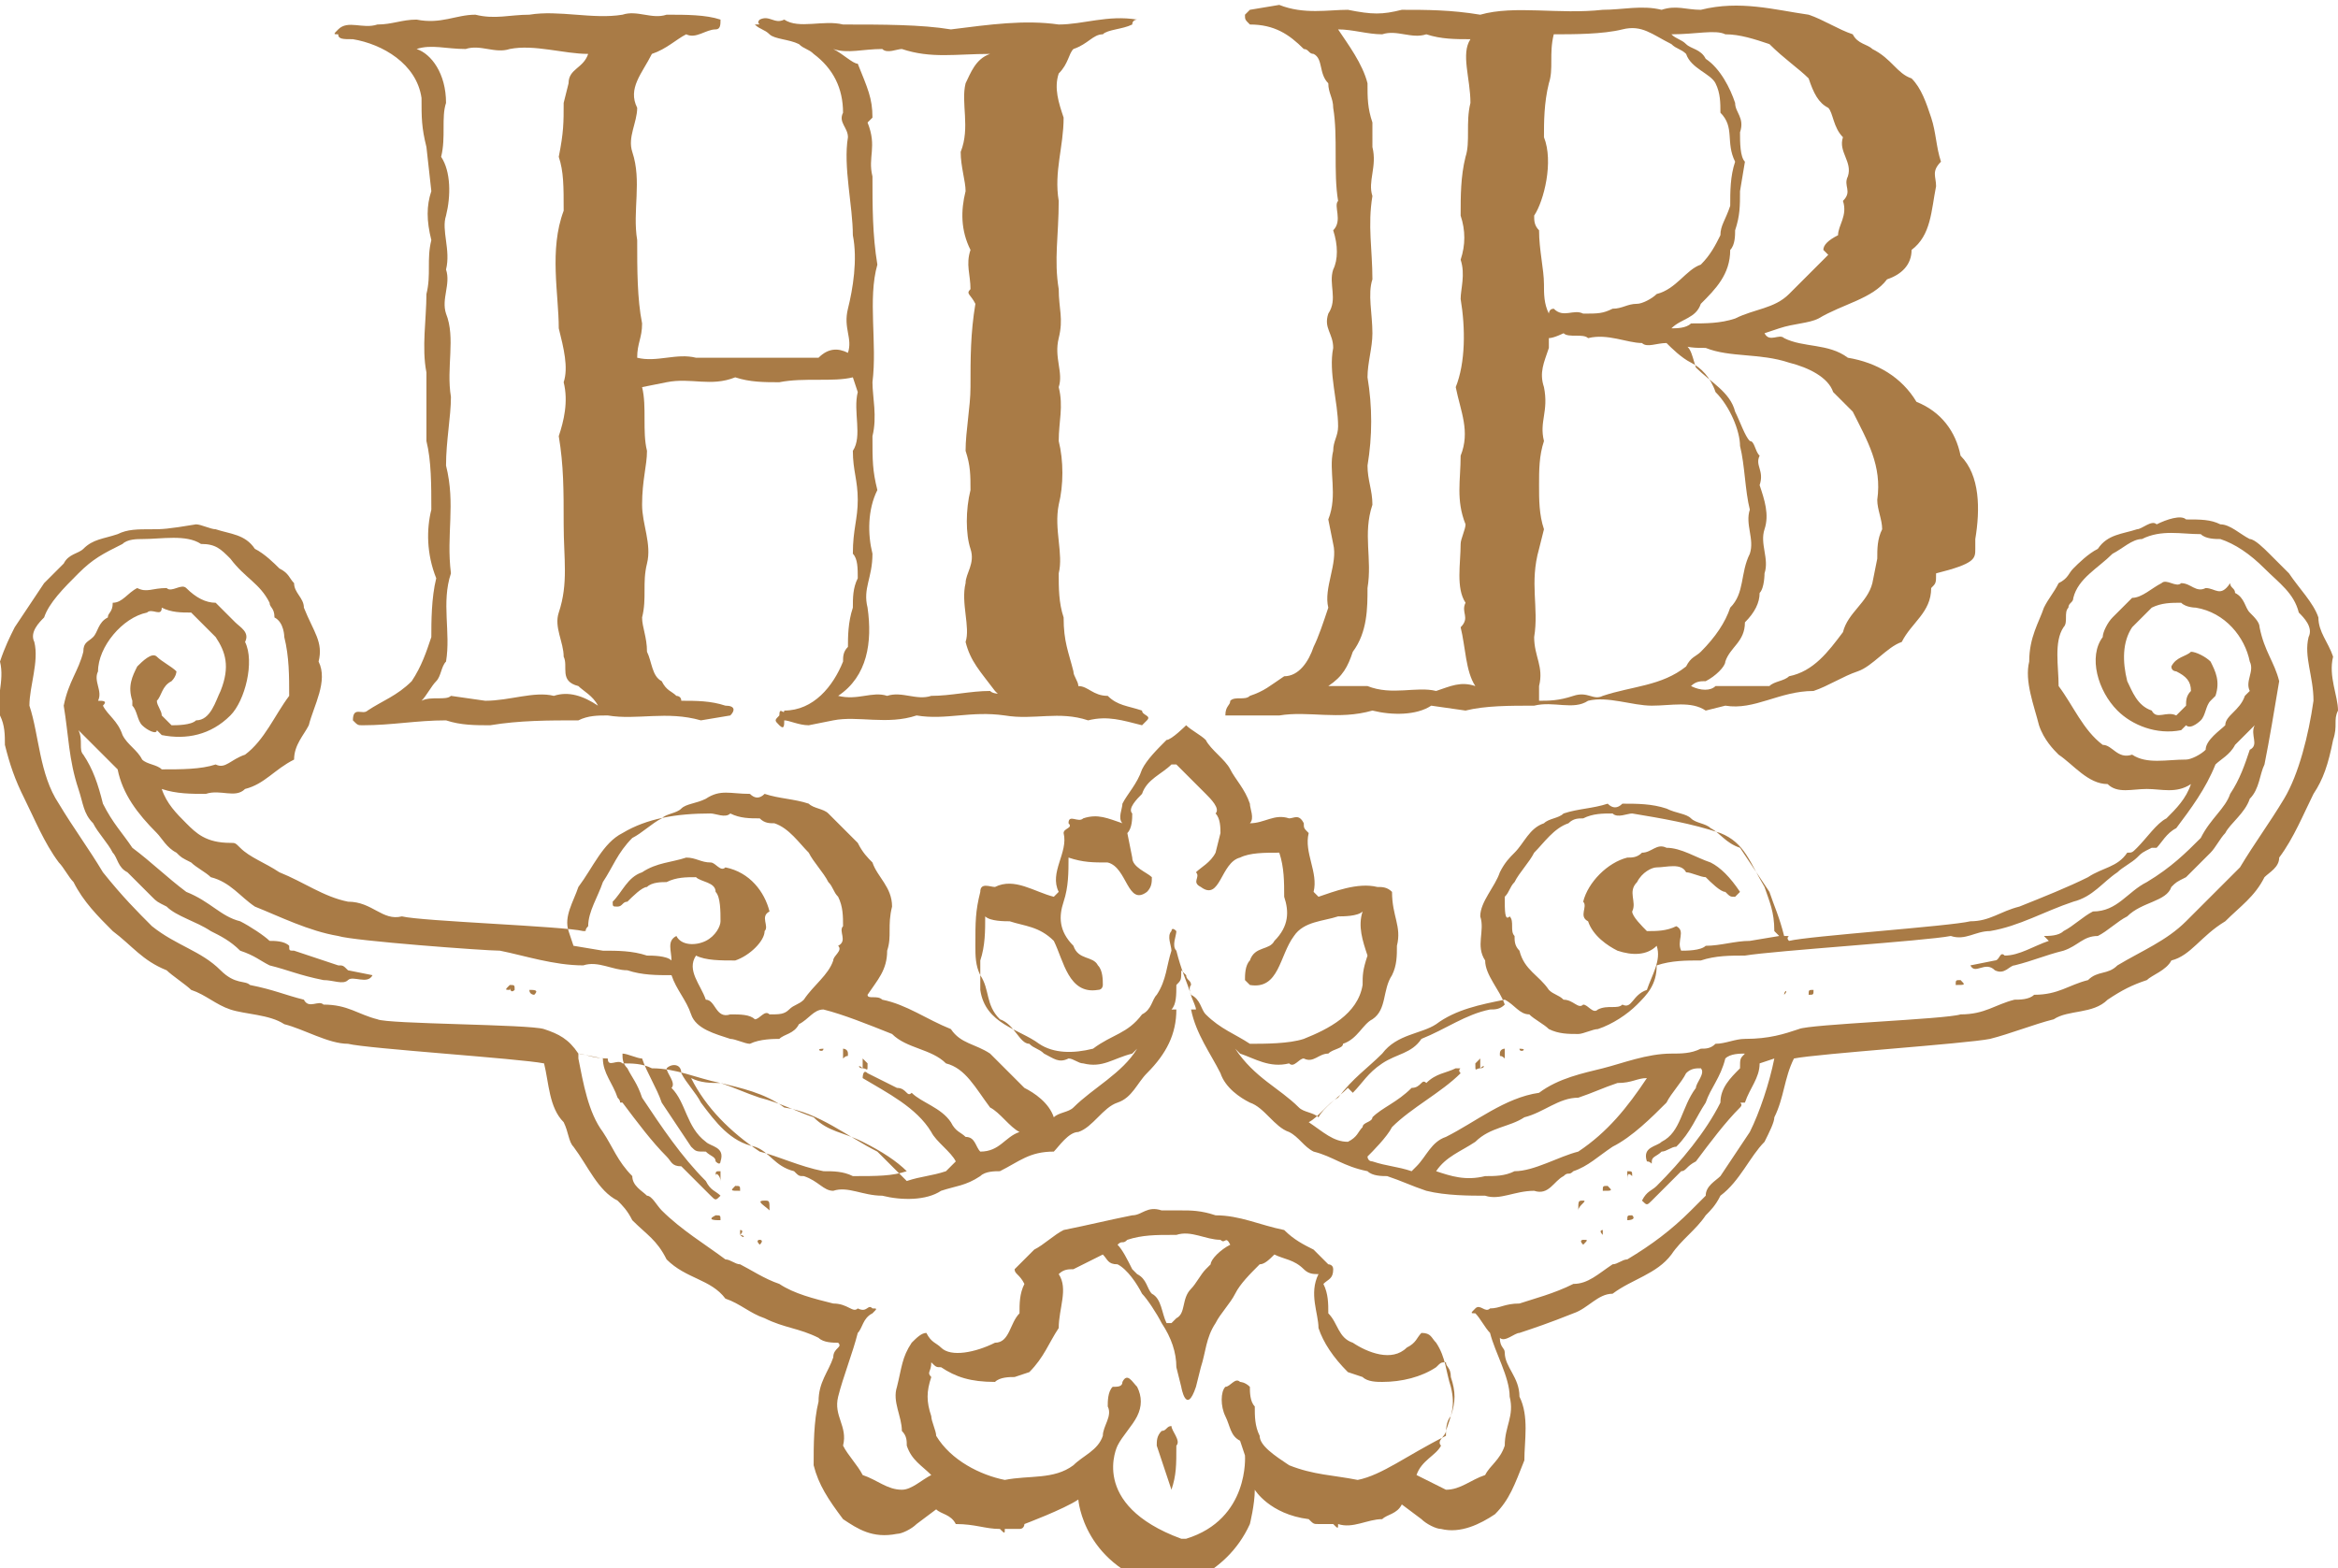 <?xml version="1.0" encoding="utf-8"?>
<!-- Generator: Adobe Illustrator 20.1.0, SVG Export Plug-In . SVG Version: 6.00 Build 0)  -->
<svg version="1.1" id="FOND" xmlns="http://www.w3.org/2000/svg" xmlns:xlink="http://www.w3.org/1999/xlink" x="0px" y="0px"
	 viewBox="0 0 47.7 32" style="enable-background:new 0 0 47.7 32;" xml:space="preserve">
<style type="text/css">
	.st0{fill:#A97B46;}
</style>
<g>
	<path class="st0" d="M40.3,11.2L40.3,11c0.1-0.6,0.1-1.3-0.3-1.7c-0.1-0.5-0.4-0.9-0.9-1.1c-0.3-0.5-0.8-0.8-1.4-0.9
		c-0.4-0.3-0.9-0.2-1.3-0.4c-0.1-0.1-0.3,0.1-0.4-0.1l0.3-0.1c0.3-0.1,0.6-0.1,0.8-0.2c0.5-0.3,1.1-0.4,1.4-0.8
		C38.8,5.6,39,5.4,39,5.1c0.4-0.3,0.4-0.8,0.5-1.3c0-0.2-0.1-0.3,0.1-0.5c-0.1-0.3-0.1-0.6-0.2-0.9c-0.1-0.3-0.2-0.6-0.4-0.8
		c-0.3-0.1-0.4-0.4-0.8-0.6c-0.1-0.1-0.3-0.1-0.4-0.3c-0.3-0.1-0.6-0.3-0.9-0.4c-0.7-0.1-1.4-0.3-2.2-0.1c-0.3,0-0.5-0.1-0.8,0
		c-0.4-0.1-0.8,0-1.2,0c-0.9,0.1-1.8-0.1-2.5,0.1c-0.6-0.1-1.1-0.1-1.6-0.1c-0.4,0.1-0.6,0.1-1.1,0c-0.4,0-0.9,0.1-1.4-0.1l-0.6,0.1
		l-0.1,0.1c0,0.1,0,0.1,0.1,0.2C26,0.5,26.3,0.7,26.6,1c0.1,0,0.1,0.1,0.2,0.1c0.2,0.1,0.1,0.4,0.3,0.6c0,0.2,0.1,0.3,0.1,0.5
		c0.1,0.6,0,1.3,0.1,1.9c-0.1,0.1,0.1,0.4-0.1,0.6c0.1,0.3,0.1,0.6,0,0.8c-0.1,0.3,0.1,0.6-0.1,0.9c-0.1,0.3,0.1,0.4,0.1,0.7
		c-0.1,0.5,0.1,1.1,0.1,1.6c0,0.2-0.1,0.3-0.1,0.5c-0.1,0.4,0.1,0.9-0.1,1.4l0.1,0.5c0.1,0.4-0.2,0.9-0.1,1.3
		c-0.1,0.3-0.2,0.6-0.3,0.8c-0.1,0.3-0.3,0.6-0.6,0.6c-0.3,0.2-0.4,0.3-0.7,0.4c-0.1,0.1-0.3,0-0.4,0.1c0,0.1-0.1,0.1-0.1,0.3
		c0.4,0,0.7,0,1.1,0c0.6-0.1,1.2,0.1,1.9-0.1c0.4,0.1,0.9,0.1,1.2-0.1l0.7,0.1c0.4-0.1,0.9-0.1,1.4-0.1c0.4-0.1,0.8,0.1,1.1-0.1
		c0.4-0.1,0.9,0.1,1.3,0.1c0.4,0,0.8-0.1,1.1,0.1l0.4-0.1c0.6,0.1,1.1-0.3,1.8-0.3c0.3-0.1,0.6-0.3,0.9-0.4c0.3-0.1,0.6-0.5,0.9-0.6
		c0.2-0.4,0.6-0.6,0.6-1.1c0.1-0.1,0.1-0.1,0.1-0.3C40.3,11.5,40.3,11.4,40.3,11.2z M30.1,14c-0.3-0.1-0.5,0-0.8,0.1
		c-0.4-0.1-0.9,0.1-1.4-0.1C27.6,14,27.4,14,27.1,14c0.3-0.2,0.4-0.4,0.5-0.7c0.3-0.4,0.3-0.9,0.3-1.3c0.1-0.6-0.1-1.1,0.1-1.7
		c0-0.3-0.1-0.5-0.1-0.8c0.1-0.6,0.1-1.2,0-1.8c0-0.3,0.1-0.6,0.1-0.9c0-0.4-0.1-0.8,0-1.1c0-0.6-0.1-1.1,0-1.7
		c-0.1-0.3,0.1-0.6,0-1V2.5c-0.1-0.3-0.1-0.5-0.1-0.8c-0.1-0.4-0.4-0.8-0.6-1.1c0.3,0,0.6,0.1,0.9,0.1c0.3-0.1,0.6,0.1,0.9,0
		c0.3,0.1,0.6,0.1,0.9,0.1C29.8,1.1,30,1.6,30,2.1c-0.1,0.4,0,0.8-0.1,1.1c-0.1,0.4-0.1,0.8-0.1,1.2c0.1,0.3,0.1,0.6,0,0.9
		c0.1,0.3,0,0.6,0,0.8c0.1,0.6,0.1,1.3-0.1,1.8c0.1,0.5,0.3,0.9,0.1,1.4c0,0.5-0.1,0.9,0.1,1.4c0,0.1-0.1,0.3-0.1,0.4
		c0,0.4-0.1,0.9,0.1,1.2c-0.1,0.2,0.1,0.3-0.1,0.5C29.9,13.2,29.9,13.7,30.1,14L30.1,14z M35.2,0.7c0.3,0,0.6,0.1,0.9,0.2
		c0.3,0.3,0.6,0.5,0.8,0.7c0.1,0.3,0.2,0.5,0.4,0.6c0.1,0.1,0.1,0.4,0.3,0.6c-0.1,0.3,0.2,0.5,0.1,0.8c-0.1,0.2,0.1,0.3-0.1,0.5
		c0.1,0.3-0.1,0.5-0.1,0.7c-0.2,0.1-0.3,0.2-0.3,0.3l0.1,0.1C37,5.5,36.8,5.7,36.5,6c-0.3,0.3-0.7,0.3-1.1,0.5
		c-0.3,0.1-0.6,0.1-0.9,0.1c-0.1,0.1-0.3,0.1-0.4,0.1c0.2-0.2,0.5-0.2,0.6-0.5c0.3-0.3,0.6-0.6,0.6-1.1c0.1-0.1,0.1-0.3,0.1-0.4
		c0.1-0.3,0.1-0.5,0.1-0.8l0.1-0.6c-0.1-0.1-0.1-0.4-0.1-0.6c0.1-0.3-0.1-0.4-0.1-0.6c-0.1-0.3-0.3-0.7-0.6-0.9
		c-0.1-0.2-0.3-0.2-0.4-0.3c-0.1-0.1-0.2-0.1-0.3-0.2C34.6,0.7,35,0.6,35.2,0.7z M31.5,2.8c0-0.3,0-0.7,0.1-1.1c0.1-0.3,0-0.6,0.1-1
		c0.4,0,1,0,1.4-0.1c0.4-0.1,0.6,0.1,1,0.3c0.1,0.1,0.2,0.1,0.3,0.2c0.1,0.3,0.5,0.4,0.6,0.6c0.1,0.2,0.1,0.4,0.1,0.6
		c0.3,0.3,0.1,0.6,0.3,1c-0.1,0.3-0.1,0.6-0.1,0.9c-0.1,0.3-0.2,0.4-0.2,0.6c-0.1,0.2-0.2,0.4-0.4,0.6c-0.3,0.1-0.5,0.5-0.9,0.6
		c-0.1,0.1-0.3,0.2-0.4,0.2c-0.2,0-0.3,0.1-0.5,0.1c-0.2,0.1-0.3,0.1-0.6,0.1c-0.2-0.1-0.4,0.1-0.6-0.1c-0.1,0-0.1,0.1-0.1,0.1
		c-0.1-0.2-0.1-0.4-0.1-0.6c0-0.3-0.1-0.7-0.1-1.1c-0.1-0.1-0.1-0.2-0.1-0.3C31.5,4.1,31.7,3.3,31.5,2.8z M32.7,14.2
		c-0.2,0.1-0.3-0.1-0.6,0c-0.3,0.1-0.5,0.1-0.7,0.1V14c0.1-0.4-0.1-0.6-0.1-1c0.1-0.6-0.1-1.1,0.1-1.8l0.1-0.4
		c-0.1-0.3-0.1-0.6-0.1-0.9c0-0.3,0-0.6,0.1-0.9c-0.1-0.4,0.1-0.6,0-1.1c-0.1-0.3,0-0.5,0.1-0.8V6.9c0.1,0,0.3-0.1,0.3-0.1
		c0.1,0.1,0.4,0,0.5,0.1c0.4-0.1,0.8,0.1,1.1,0.1C33.6,7.1,33.8,7,34,7c0.1,0.1,0.3,0.3,0.5,0.4C34.7,7.5,34.9,7.7,35,8
		c0.3,0.3,0.5,0.8,0.5,1.1c0.1,0.4,0.1,0.9,0.2,1.3c-0.1,0.3,0.1,0.6,0,0.9c-0.2,0.4-0.1,0.8-0.4,1.1c-0.1,0.3-0.3,0.6-0.6,0.9
		c-0.1,0.1-0.2,0.1-0.3,0.3C33.9,14,33.3,14,32.7,14.2z M38.4,10.8c-0.1,0.2-0.1,0.4-0.1,0.6l-0.1,0.5c-0.1,0.4-0.5,0.6-0.6,1
		c-0.3,0.4-0.6,0.8-1.1,0.9c-0.1,0.1-0.3,0.1-0.4,0.2C35.7,14,35.4,14,35,14c-0.1,0.1-0.3,0.1-0.5,0c0.1-0.1,0.2-0.1,0.3-0.1
		c0.2-0.1,0.4-0.3,0.4-0.4c0.1-0.3,0.4-0.4,0.4-0.8c0.2-0.2,0.3-0.4,0.3-0.6C36,12,36,11.7,36,11.7c0.1-0.3-0.1-0.6,0-0.9
		c0.1-0.3,0-0.6-0.1-0.9c0.1-0.3-0.1-0.4,0-0.6C35.8,9.2,35.8,9,35.7,9c-0.1-0.1-0.2-0.4-0.3-0.6c-0.1-0.4-0.5-0.6-0.8-0.9
		C34.5,7.2,34.5,7,34.2,7c0.2,0.1,0.4,0.1,0.6,0.1c0.5,0.2,1.1,0.1,1.7,0.3c0.4,0.1,0.8,0.3,0.9,0.6c0.1,0.1,0.3,0.3,0.4,0.4
		c0.3,0.6,0.6,1.1,0.5,1.8C38.3,10.4,38.4,10.6,38.4,10.8z"/>
	<path class="st0" d="M21.9,1c0.3-0.1,0.4-0.3,0.6-0.3c0.1-0.1,0.4-0.1,0.6-0.2c0-0.1,0.1-0.1,0.1-0.1c-0.6-0.1-1.1,0.1-1.6,0.1
		c-0.7-0.1-1.4,0-2.2,0.1c-0.6-0.1-1.4-0.1-2.2-0.1c-0.4-0.1-0.9,0.1-1.2-0.1c-0.2,0.1-0.3-0.1-0.5,0c-0.1,0.1,0.1,0.1-0.1,0.1
		c0.1,0.1,0.2,0.1,0.3,0.2s0.4,0.1,0.6,0.2c0.1,0.1,0.2,0.1,0.3,0.2c0.4,0.3,0.6,0.7,0.6,1.2c-0.1,0.2,0.1,0.3,0.1,0.5
		c-0.1,0.6,0.1,1.4,0.1,2c0.1,0.5,0,1.1-0.1,1.5c-0.1,0.4,0.1,0.6,0,0.9c-0.2-0.1-0.4-0.1-0.6,0.1c-0.6,0-1.1,0-1.7,0
		c-0.3,0-0.6,0-0.8,0c-0.4-0.1-0.8,0.1-1.2,0C13,7,13.1,6.9,13.1,6.6c-0.1-0.5-0.1-1.1-0.1-1.7c-0.1-0.6,0.1-1.2-0.1-1.8
		c-0.1-0.3,0.1-0.6,0.1-0.9c-0.2-0.4,0.1-0.7,0.3-1.1c0.3-0.1,0.5-0.3,0.7-0.4c0.2,0.1,0.4-0.1,0.6-0.1c0.1,0,0.1-0.1,0.1-0.2
		c-0.3-0.1-0.7-0.1-1.1-0.1c-0.3,0.1-0.6-0.1-0.9,0c-0.6,0.1-1.3-0.1-1.9,0c-0.4,0-0.7,0.1-1.1,0C9.3,0.3,9,0.5,8.5,0.4
		C8.2,0.4,8,0.5,7.7,0.5C7.4,0.6,7.1,0.4,6.9,0.6c-0.1,0.1-0.1,0.1,0,0.1c0,0.1,0.1,0.1,0.3,0.1C7.8,0.9,8.5,1.3,8.6,2
		c0,0.4,0,0.6,0.1,1l0.1,0.9c-0.1,0.3-0.1,0.6,0,1C8.7,5.3,8.8,5.6,8.7,6c0,0.5-0.1,1.1,0,1.6V9c0.1,0.4,0.1,0.9,0.1,1.4
		c-0.1,0.4-0.1,0.9,0.1,1.4c-0.1,0.4-0.1,0.9-0.1,1.2c-0.1,0.3-0.2,0.6-0.4,0.9c-0.3,0.3-0.6,0.4-0.9,0.6c-0.1,0.1-0.3-0.1-0.3,0.2
		c0.1,0.1,0.1,0.1,0.2,0.1c0.6,0,1.1-0.1,1.7-0.1c0.3,0.1,0.6,0.1,0.9,0.1c0.6-0.1,1.2-0.1,1.8-0.1c0.2-0.1,0.4-0.1,0.6-0.1
		c0.6,0.1,1.2-0.1,1.9,0.1l0.6-0.1c0.1-0.1,0.1-0.2-0.1-0.2c-0.3-0.1-0.6-0.1-0.9-0.1c0-0.1-0.1-0.1-0.1-0.1
		c-0.1-0.1-0.2-0.1-0.3-0.3c-0.2-0.1-0.2-0.4-0.3-0.6c0-0.3-0.1-0.5-0.1-0.7c0.1-0.4,0-0.7,0.1-1.1c0.1-0.4-0.1-0.8-0.1-1.2
		c0-0.5,0.1-0.8,0.1-1.1c-0.1-0.4,0-0.9-0.1-1.3l0.5-0.1c0.5-0.1,0.9,0.1,1.4-0.1c0.3,0.1,0.6,0.1,0.9,0.1c0.5-0.1,1.1,0,1.5-0.1
		l0.1,0.3c-0.1,0.4,0.1,0.9-0.1,1.2c0,0.4,0.1,0.6,0.1,1s-0.1,0.6-0.1,1.1c0.1,0.1,0.1,0.3,0.1,0.5c-0.1,0.2-0.1,0.4-0.1,0.6
		c-0.1,0.3-0.1,0.6-0.1,0.8c-0.1,0.1-0.1,0.2-0.1,0.3C17,14,16.6,14.5,16,14.5c0,0.1-0.1-0.1-0.1,0.1c-0.1,0.1-0.1,0.1,0,0.2
		c0.1,0.1,0.1,0,0.1-0.1c0.1,0,0.3,0.1,0.5,0.1l0.5-0.1c0.5-0.1,1.1,0.1,1.7-0.1c0.6,0.1,1.1-0.1,1.8,0c0.6,0.1,1.1-0.1,1.7,0.1
		c0.4-0.1,0.7,0,1.1,0.1c0.1-0.1,0.1-0.1,0.1-0.1c0.1-0.1-0.1-0.1-0.1-0.2c-0.3-0.1-0.5-0.1-0.7-0.3C22.3,14.2,22.2,14,22,14
		c0-0.1-0.1-0.2-0.1-0.3c-0.1-0.4-0.2-0.6-0.2-1.1c-0.1-0.3-0.1-0.6-0.1-0.9c0.1-0.4-0.1-0.9,0-1.4c0.1-0.4,0.1-0.9,0-1.3
		c0-0.4,0.1-0.7,0-1.1c0.1-0.3-0.1-0.6,0-1c0.1-0.4,0-0.6,0-1c-0.1-0.6,0-1.1,0-1.8c-0.1-0.6,0.1-1.1,0.1-1.7
		c-0.1-0.3-0.2-0.6-0.1-0.9C21.8,1.3,21.8,1.1,21.9,1z M11.3,14.2c-0.4-0.1-0.9,0.1-1.4,0.1l-0.7-0.1c-0.1,0.1-0.4,0-0.6,0.1
		c0.1-0.1,0.2-0.3,0.3-0.4c0.1-0.1,0.1-0.3,0.2-0.4c0.1-0.6-0.1-1.2,0.1-1.8c-0.1-0.8,0.1-1.4-0.1-2.2c0-0.5,0.1-1,0.1-1.4
		C9.1,7.5,9.3,6.9,9.1,6.4c-0.1-0.3,0.1-0.6,0-0.9c0.1-0.4-0.1-0.8,0-1.1c0.1-0.4,0.1-0.9-0.1-1.2c0.1-0.4,0-0.8,0.1-1.1
		C9.1,1.5,8.8,1.1,8.5,1c0.3-0.1,0.6,0,1,0c0.3-0.1,0.6,0.1,0.9,0c0.5-0.1,1.1,0.1,1.6,0.1c-0.1,0.3-0.4,0.3-0.4,0.6l-0.1,0.4
		c0,0.4,0,0.6-0.1,1.1c0.1,0.3,0.1,0.6,0.1,1.1c-0.3,0.8-0.1,1.7-0.1,2.4c0.1,0.4,0.2,0.8,0.1,1.1c0.1,0.4,0,0.8-0.1,1.1
		c0.1,0.6,0.1,1.1,0.1,1.8s0.1,1.2-0.1,1.8c-0.1,0.3,0.1,0.6,0.1,0.9c0.1,0.2-0.1,0.5,0.3,0.6c0.1,0.1,0.3,0.2,0.4,0.4
		C11.9,14.2,11.6,14.1,11.3,14.2z M20.2,14.1c-0.4,0-0.8,0.1-1.2,0.1c-0.3,0.1-0.6-0.1-0.9,0c-0.3-0.1-0.6,0.1-1,0
		c0.6-0.4,0.7-1.1,0.6-1.8c-0.1-0.4,0.1-0.6,0.1-1.1c-0.1-0.4-0.1-0.9,0.1-1.3c-0.1-0.4-0.1-0.6-0.1-1.1c0.1-0.4,0-0.8,0-1.1
		c0.1-0.8-0.1-1.7,0.1-2.4c-0.1-0.6-0.1-1.2-0.1-1.8c-0.1-0.4,0.1-0.6-0.1-1.1l0.1-0.1c0-0.4-0.1-0.6-0.3-1.1
		C17.4,1.3,17.2,1.1,17,1c0.3,0.1,0.6,0,1,0c0.1,0.1,0.3,0,0.4,0c0.6,0.2,1.1,0.1,1.8,0.1c-0.3,0.1-0.4,0.4-0.5,0.6
		c-0.1,0.4,0.1,0.9-0.1,1.4c0,0.3,0.1,0.6,0.1,0.8c-0.1,0.4-0.1,0.8,0.1,1.2c-0.1,0.3,0,0.5,0,0.8c-0.1,0.1,0,0.1,0.1,0.3
		c-0.1,0.6-0.1,1.1-0.1,1.7c0,0.4-0.1,0.9-0.1,1.3c0.1,0.3,0.1,0.5,0.1,0.8c-0.1,0.4-0.1,0.9,0,1.2c0.1,0.3-0.1,0.5-0.1,0.7
		c-0.1,0.4,0.1,0.9,0,1.2c0.1,0.4,0.3,0.6,0.6,1c0.1,0.1,0.1,0.1,0.2,0.2C20.5,14.1,20.3,14.2,20.2,14.1z"/>
</g>
<g>
	<path class="st0" d="M39.9,20.1C39.8,20.1,39.8,20.1,39.9,20.1c0-0.1,0-0.1,0.1-0.1C40.1,20.1,40.1,20.1,39.9,20.1L39.9,20.1z"/>
	<path class="st0" d="M36.9,20.3C36.8,20.3,36.8,20.3,36.9,20.3c0-0.1,0-0.1,0.1-0.1C37,20.3,37,20.3,36.9,20.3z"/>
	<path class="st0" d="M36.4,20.3C36.3,20.3,36.3,20.3,36.4,20.3C36.4,20.2,36.5,20.2,36.4,20.3C36.5,20.3,36.5,20.3,36.4,20.3z"/>
	<path class="st0" d="M10.5,20.2C10.6,20.1,10.6,20.1,10.5,20.2c0-0.1,0-0.1-0.1-0.1c-0.1,0.1-0.1,0.1,0,0.1
		C10.4,20.1,10.4,20.3,10.5,20.2z"/>
	<path class="st0" d="M10.9,20.3C11,20.3,11,20.3,10.9,20.3c0.1-0.1,0-0.1-0.1-0.1C10.8,20.3,10.9,20.3,10.9,20.3z"/>
	<path class="st0" d="M11.4,20.3L11.4,20.3C11.4,20.2,11.4,20.2,11.4,20.3C11.3,20.3,11.4,20.3,11.4,20.3z"/>
	<path class="st0" d="M33.2,24.9C33.2,24.9,33.2,24.9,33.2,24.9c0-0.1,0-0.1,0.1-0.1C33.4,24.9,33.2,24.9,33.2,24.9z"/>
	<path class="st0" d="M33.2,24.1C33.1,24.1,33.1,24.1,33.2,24.1c0-0.1,0-0.1,0-0.2c0.1,0,0.1,0,0.1,0.1C33.2,23.9,33.2,24,33.2,24.1
		z"/>
	<path class="st0" d="M32.7,24.3C32.7,24.2,32.7,24.2,32.7,24.3c0-0.1,0-0.1,0.1-0.1C32.9,24.3,32.9,24.3,32.7,24.3z"/>
	<path class="st0" d="M32.7,25.2C32.7,25.3,32.7,25.2,32.7,25.2c-0.1-0.1,0-0.1,0-0.1V25.2C32.9,25.2,32.7,25.2,32.7,25.2z"/>
	<path class="st0" d="M32.3,25.4C32.2,25.4,32.2,25.4,32.3,25.4c-0.1-0.1,0-0.1,0-0.1C32.4,25.3,32.4,25.3,32.3,25.4
		C32.4,25.4,32.4,25.4,32.3,25.4z"/>
	<path class="st0" d="M32.2,24.7C32.1,24.7,32.1,24.7,32.2,24.7c0-0.2,0-0.2,0.1-0.2C32.4,24.5,32.2,24.6,32.2,24.7z"/>
	<path class="st0" d="M31,21.4C31.1,21.4,30.9,21.4,31,21.4C31.1,21.3,31.1,21.3,31,21.4C31.2,21.4,31,21.5,31,21.4z"/>
	<path class="st0" d="M30.7,21.6c-0.1-0.1-0.1,0-0.1-0.1c0-0.1,0.1-0.1,0.1-0.1C30.7,21.5,30.7,21.5,30.7,21.6
		C30.8,21.6,30.7,21.6,30.7,21.6z"/>
	<path class="st0" d="M30.2,21.8c-0.1,0-0.1,0.1-0.1-0.1c0.1-0.1,0.1-0.1,0.1-0.1C30.2,21.6,30.2,21.6,30.2,21.8
		C30.3,21.7,30.3,21.8,30.2,21.8z"/>
	<path class="st0" d="M14.7,24.9C14.7,24.9,14.7,24.9,14.7,24.9c0-0.1,0-0.1-0.1-0.1C14.4,24.9,14.6,24.9,14.7,24.9z"/>
	<path class="st0" d="M14.7,24.1C14.7,24.1,14.7,24.1,14.7,24.1c0-0.1,0-0.1,0-0.2c-0.1,0-0.1,0-0.1,0.1
		C14.6,23.9,14.7,24,14.7,24.1z"/>
	<path class="st0" d="M15.1,24.3C15.2,24.2,15.2,24.2,15.1,24.3c0-0.1,0-0.1-0.1-0.1C14.9,24.3,14.9,24.3,15.1,24.3z"/>
	<path class="st0" d="M15.1,25.2C15.2,25.3,15.2,25.2,15.1,25.2c0.1-0.1,0-0.1,0-0.1V25.2C14.9,25.2,15.1,25.2,15.1,25.2z"/>
	<path class="st0" d="M15.5,25.4C15.6,25.4,15.6,25.4,15.5,25.4c0.1-0.1,0-0.1,0-0.1S15.4,25.3,15.5,25.4
		C15.4,25.4,15.4,25.4,15.5,25.4z"/>
	<path class="st0" d="M15.7,24.7C15.7,24.7,15.7,24.7,15.7,24.7c0-0.2,0-0.2-0.1-0.2C15.4,24.5,15.6,24.6,15.7,24.7z"/>
	<path class="st0" d="M16.8,21.4C16.7,21.4,16.9,21.4,16.8,21.4C16.7,21.3,16.7,21.3,16.8,21.4C16.6,21.4,16.8,21.5,16.8,21.4z"/>
	<path class="st0" d="M17.2,21.6c0.1-0.1,0.1,0,0.1-0.1c0-0.1-0.1-0.1-0.1-0.1C17.2,21.5,17.2,21.5,17.2,21.6
		C17,21.6,17.1,21.6,17.2,21.6z"/>
	<path class="st0" d="M17.6,21.8c0.1,0,0.1,0.1,0.1-0.1c-0.1-0.1-0.1-0.1-0.1-0.1C17.6,21.6,17.6,21.6,17.6,21.8
		C17.5,21.7,17.5,21.8,17.6,21.8z"/>
	<path class="st0" d="M47.6,13.4c-0.1-0.3-0.3-0.5-0.3-0.8c-0.1-0.3-0.4-0.6-0.6-0.9c-0.1-0.1-0.3-0.3-0.4-0.4
		C46.2,11.2,46,11,45.9,11c-0.2-0.1-0.4-0.3-0.6-0.3c-0.2-0.1-0.4-0.1-0.7-0.1c-0.1-0.1-0.4,0-0.6,0.1c-0.1-0.1-0.3,0.1-0.4,0.1
		c-0.3,0.1-0.6,0.1-0.8,0.4c-0.2,0.1-0.4,0.3-0.5,0.4c-0.1,0.1-0.1,0.2-0.3,0.3c-0.1,0.2-0.2,0.3-0.3,0.5c-0.1,0.3-0.3,0.6-0.3,1.1
		c-0.1,0.4,0.1,0.9,0.2,1.3c0.1,0.3,0.3,0.5,0.4,0.6c0.3,0.2,0.6,0.6,1,0.6c0.2,0.2,0.5,0.1,0.8,0.1c0.3,0,0.6,0.1,0.9-0.1
		c-0.1,0.3-0.3,0.5-0.5,0.7c-0.2,0.1-0.4,0.4-0.6,0.6c-0.1,0.1-0.1,0.1-0.2,0.1c-0.2,0.3-0.5,0.3-0.8,0.5c-0.4,0.2-0.9,0.4-1.4,0.6
		c-0.4,0.1-0.6,0.3-1,0.3c-0.4,0.1-3.3,0.3-3.7,0.4c-0.1-0.1,0.1-0.1-0.1-0.1c-0.1-0.4-0.2-0.6-0.3-0.9c-0.2-0.3-0.4-0.6-0.6-0.9
		c-0.3-0.1-0.4-0.3-0.6-0.4c-0.1-0.1-0.3-0.1-0.4-0.2c-0.1-0.1-0.3-0.1-0.5-0.2c-0.3-0.1-0.6-0.1-0.9-0.1c-0.1,0.1-0.2,0.1-0.3,0
		c-0.3,0.1-0.6,0.1-0.9,0.2c-0.1,0.1-0.3,0.1-0.4,0.2c-0.3,0.1-0.4,0.4-0.6,0.6c-0.1,0.1-0.2,0.2-0.3,0.4c-0.1,0.3-0.4,0.6-0.4,0.9
		c0.1,0.3-0.1,0.6,0.1,0.9c0,0.3,0.3,0.6,0.4,0.9c-0.1,0.1-0.2,0.1-0.3,0.1c-0.5,0.1-0.9,0.4-1.4,0.6c-0.2,0.3-0.5,0.3-0.8,0.5
		c-0.3,0.2-0.4,0.4-0.6,0.6l-0.1-0.1c-0.2,0.2-0.5,0.4-0.6,0.6c-0.1-0.1-0.3-0.1-0.4-0.2c-0.4-0.4-0.9-0.6-1.3-1.2l0.1,0.1
		c0.3,0.1,0.6,0.3,1,0.2c0.1,0.1,0.2-0.1,0.3-0.1c0.2,0.1,0.3-0.1,0.5-0.1c0.1-0.1,0.3-0.1,0.3-0.2c0.3-0.1,0.4-0.4,0.6-0.5
		c0.3-0.2,0.2-0.6,0.4-0.9c0.1-0.2,0.1-0.4,0.1-0.6c0.1-0.4-0.1-0.6-0.1-1.1c-0.1-0.1-0.2-0.1-0.3-0.1c-0.4-0.1-0.9,0.1-1.2,0.2
		l-0.1-0.1c0.1-0.4-0.2-0.8-0.1-1.2c-0.1-0.1-0.1-0.1-0.1-0.2c-0.1-0.2-0.2-0.1-0.3-0.1c-0.3-0.1-0.5,0.1-0.8,0.1
		c0.1-0.1,0-0.3,0-0.4c-0.1-0.3-0.3-0.5-0.4-0.7c-0.1-0.2-0.4-0.4-0.5-0.6c-0.1-0.1-0.3-0.2-0.4-0.3c0,0-0.3,0.3-0.4,0.3
		c-0.2,0.2-0.4,0.4-0.5,0.6c-0.1,0.3-0.3,0.5-0.4,0.7c0,0.1-0.1,0.3,0,0.4c-0.3-0.1-0.5-0.2-0.8-0.1c-0.1,0.1-0.3-0.1-0.3,0.1
		c0.1,0.1-0.1,0.1-0.1,0.2c0.1,0.4-0.3,0.8-0.1,1.2l-0.1,0.1c-0.4-0.1-0.8-0.4-1.2-0.2c-0.1,0-0.3-0.1-0.3,0.1
		c-0.1,0.4-0.1,0.6-0.1,1.1c0,0.2,0,0.4,0.1,0.6c0.2,0.3,0.1,0.6,0.4,0.9c0.3,0.1,0.4,0.5,0.6,0.5c0.1,0.1,0.2,0.1,0.3,0.2
		c0.2,0.1,0.3,0.2,0.5,0.1c0.1,0,0.2,0.1,0.3,0.1c0.4,0.1,0.6-0.1,1-0.2l0.1-0.1c-0.3,0.5-0.9,0.8-1.3,1.2c-0.1,0.1-0.3,0.1-0.4,0.2
		c-0.1-0.3-0.4-0.5-0.6-0.6l-0.1-0.1c-0.2-0.2-0.4-0.4-0.6-0.6c-0.3-0.2-0.6-0.2-0.8-0.5c-0.5-0.2-0.9-0.5-1.4-0.6
		c-0.1-0.1-0.3,0-0.3-0.1c0.2-0.3,0.4-0.5,0.4-0.9c0.1-0.3,0-0.5,0.1-0.9c0-0.4-0.3-0.6-0.4-0.9c-0.1-0.1-0.2-0.2-0.3-0.4
		c-0.2-0.2-0.4-0.4-0.6-0.6c-0.1-0.1-0.3-0.1-0.4-0.2c-0.3-0.1-0.6-0.1-0.9-0.2c-0.1,0.1-0.2,0.1-0.3,0c-0.4,0-0.6-0.1-0.9,0.1
		c-0.2,0.1-0.4,0.1-0.5,0.2c-0.1,0.1-0.3,0.1-0.4,0.2c-0.2,0.1-0.4,0.3-0.6,0.4c-0.3,0.3-0.4,0.6-0.6,0.9c-0.1,0.3-0.3,0.6-0.3,0.9
		c-0.1,0.1,0,0.1-0.1,0.1c-0.4-0.1-3.3-0.2-3.7-0.3c-0.4,0.1-0.6-0.3-1.1-0.3c-0.5-0.1-0.9-0.4-1.4-0.6c-0.3-0.2-0.6-0.3-0.8-0.5
		c-0.1-0.1-0.1-0.1-0.2-0.1C4.2,17.2,4,17,3.8,16.8c-0.2-0.2-0.4-0.4-0.5-0.7c0.3,0.1,0.6,0.1,0.9,0.1c0.3-0.1,0.6,0.1,0.8-0.1
		c0.4-0.1,0.6-0.4,1-0.6C6,15.2,6.2,15,6.3,14.8c0.1-0.4,0.4-0.9,0.2-1.3c0.1-0.4-0.1-0.6-0.3-1.1C6.2,12.2,6,12.1,6,11.9
		c-0.1-0.1-0.1-0.2-0.3-0.3c-0.1-0.1-0.3-0.3-0.5-0.4c-0.2-0.3-0.5-0.3-0.8-0.4c-0.1,0-0.3-0.1-0.4-0.1c-0.6,0.1-0.7,0.1-0.9,0.1
		c-0.3,0-0.5,0-0.7,0.1C2.1,11,1.9,11,1.7,11.2c-0.1,0.1-0.3,0.1-0.4,0.3c-0.1,0.1-0.3,0.3-0.4,0.4c-0.2,0.3-0.4,0.6-0.6,0.9
		C0.2,13,0.1,13.2,0,13.5c0.1,0.4-0.1,0.8,0,1.1c0.1,0.2,0.1,0.4,0.1,0.6c0.1,0.4,0.2,0.7,0.4,1.1c0.2,0.4,0.4,0.9,0.7,1.3
		c0.1,0.1,0.2,0.3,0.3,0.4C1.7,18.4,2,18.7,2.3,19c0.4,0.3,0.6,0.6,1.1,0.8c0.1,0.1,0.4,0.3,0.5,0.4c0.3,0.1,0.5,0.3,0.8,0.4
		c0.3,0.1,0.8,0.1,1.1,0.3c0.4,0.1,0.9,0.4,1.3,0.4c0.4,0.1,3.5,0.3,4,0.4c0.1,0.4,0.1,0.9,0.4,1.2c0.1,0.2,0.1,0.4,0.2,0.5
		c0.3,0.4,0.5,0.9,0.9,1.1c0.1,0.1,0.2,0.2,0.3,0.4c0.3,0.3,0.5,0.4,0.7,0.8c0.4,0.4,0.9,0.4,1.2,0.8c0.3,0.1,0.5,0.3,0.8,0.4
		c0.4,0.2,0.7,0.2,1.1,0.4c0.1,0.1,0.3,0.1,0.4,0.1c0.1,0.1-0.1,0.1-0.1,0.3c-0.1,0.3-0.3,0.5-0.3,0.9c-0.1,0.4-0.1,0.9-0.1,1.3
		c0.1,0.4,0.3,0.7,0.6,1.1c0.3,0.2,0.6,0.4,1.1,0.3c0.1,0,0.3-0.1,0.4-0.2l0.4-0.3c0.1,0.1,0.3,0.1,0.4,0.3c0.4,0,0.6,0.1,0.9,0.1
		c0.1,0.1,0.1,0.1,0.1,0h0.3c0.1,0,0.1-0.1,0.1-0.1c0,0,0.8-0.3,1.1-0.5c0,0,0.1,1.4,1.8,1.8c0,0,0.1,0,0.1,0c0,0,1.1-0.2,1.6-1.3
		c0,0,0.1-0.4,0.1-0.7c0,0,0.3,0.5,1.1,0.6c0.1,0.1,0.1,0.1,0.2,0.1h0.3c0.1,0.1,0.1,0.1,0.1,0c0.3,0.1,0.6-0.1,0.9-0.1
		c0.1-0.1,0.3-0.1,0.4-0.3l0.4,0.3c0.1,0.1,0.3,0.2,0.4,0.2c0.4,0.1,0.8-0.1,1.1-0.3c0.3-0.3,0.4-0.6,0.6-1.1c0-0.4,0.1-0.9-0.1-1.3
		c0-0.4-0.3-0.6-0.3-0.9c0-0.1-0.1-0.1-0.1-0.3c0.1,0.1,0.3-0.1,0.4-0.1c0.3-0.1,0.6-0.2,1.1-0.4c0.3-0.1,0.5-0.4,0.8-0.4
		c0.4-0.3,0.9-0.4,1.2-0.8c0.2-0.3,0.5-0.5,0.7-0.8c0.1-0.1,0.2-0.2,0.3-0.4c0.4-0.3,0.6-0.8,0.9-1.1c0.1-0.2,0.2-0.4,0.2-0.5
		c0.2-0.4,0.2-0.8,0.4-1.2c0.5-0.1,3.5-0.3,4-0.4c0.4-0.1,0.9-0.3,1.3-0.4c0.3-0.2,0.8-0.1,1.1-0.4c0.3-0.2,0.5-0.3,0.8-0.4
		c0.1-0.1,0.4-0.2,0.5-0.4c0.4-0.1,0.6-0.5,1.1-0.8c0.3-0.3,0.6-0.5,0.8-0.9c0.1-0.1,0.3-0.2,0.3-0.4c0.3-0.4,0.5-0.9,0.7-1.3
		c0.2-0.3,0.3-0.6,0.4-1.1c0.1-0.3,0-0.4,0.1-0.6C47.7,14.2,47.5,13.8,47.6,13.4z M30.7,18.3c0.1-0.1,0.1-0.2,0.2-0.3
		c0.1-0.2,0.3-0.4,0.4-0.6c0.2-0.2,0.4-0.5,0.7-0.6c0.1-0.1,0.2-0.1,0.3-0.1c0.2-0.1,0.4-0.1,0.6-0.1c0.1,0.1,0.3,0,0.4,0
		c0.6,0.1,1.2,0.2,1.8,0.4c0.5,0.2,0.6,0.6,0.9,1.1c0.1,0.3,0.2,0.5,0.2,0.9l0.1,0.1l-0.6,0.1c-0.3,0-0.6,0.1-0.9,0.1
		c-0.1,0.1-0.4,0.1-0.5,0.1c-0.1-0.2,0.1-0.4-0.1-0.5c-0.2,0.1-0.4,0.1-0.6,0.1c-0.1-0.1-0.3-0.3-0.3-0.4c0.1-0.2-0.1-0.4,0.1-0.6
		c0.1-0.2,0.3-0.3,0.4-0.3c0.2,0,0.5-0.1,0.6,0.1c0.1,0,0.3,0.1,0.4,0.1c0.1,0.1,0.3,0.3,0.4,0.3c0.1,0.1,0.1,0.1,0.2,0.1
		c0.1-0.1,0.1-0.1,0.1-0.1c-0.2-0.3-0.4-0.5-0.6-0.6c-0.3-0.1-0.6-0.3-0.9-0.3c-0.2-0.1-0.3,0.1-0.5,0.1c-0.1,0.1-0.2,0.1-0.3,0.1
		c-0.4,0.1-0.8,0.5-0.9,0.9c0.1,0.1-0.1,0.3,0.1,0.4c0.1,0.3,0.4,0.5,0.6,0.6c0.3,0.1,0.6,0.1,0.8-0.1c0.1,0.3-0.1,0.6-0.2,0.9
		c-0.3,0.1-0.3,0.4-0.5,0.3c-0.1,0.1-0.3,0-0.5,0.1c-0.1,0.1-0.2-0.1-0.3-0.1c-0.1,0.1-0.2-0.1-0.4-0.1c-0.1-0.1-0.2-0.1-0.3-0.2
		c-0.2-0.3-0.5-0.4-0.6-0.8c-0.1-0.1-0.1-0.2-0.1-0.3c-0.1-0.1,0-0.3-0.1-0.4C30.7,18.8,30.7,18.6,30.7,18.3z M22.3,21.4
		c-0.4,0.1-0.8,0.1-1.1-0.1c-0.4-0.3-1.1-0.4-1.2-1.1C20,19.9,20,19.8,20,19.6c0.1-0.3,0.1-0.6,0.1-0.9c0.1,0.1,0.4,0.1,0.5,0.1
		c0.3,0.1,0.6,0.1,0.9,0.4c0.2,0.4,0.3,1.1,0.9,1c0.1,0,0.1-0.1,0.1-0.1c0-0.1,0-0.3-0.1-0.4c-0.1-0.2-0.4-0.1-0.5-0.4
		c-0.3-0.3-0.3-0.6-0.2-0.9c0.1-0.3,0.1-0.6,0.1-0.9c0.3,0.1,0.5,0.1,0.8,0.1c0.4,0.1,0.4,0.9,0.8,0.6c0.1-0.1,0.1-0.2,0.1-0.3
		c-0.1-0.1-0.4-0.2-0.4-0.4L23,17c0.1-0.1,0.1-0.3,0.1-0.4c-0.1-0.1,0.1-0.3,0.2-0.4c0.1-0.3,0.4-0.4,0.6-0.6H24
		c0.2,0.2,0.4,0.4,0.6,0.6c0.1,0.1,0.3,0.3,0.2,0.4c0.1,0.1,0.1,0.3,0.1,0.4l-0.1,0.4c-0.1,0.2-0.3,0.3-0.4,0.4
		c0.1,0.1-0.1,0.2,0.1,0.3c0.4,0.3,0.4-0.5,0.8-0.6c0.2-0.1,0.5-0.1,0.8-0.1c0.1,0.3,0.1,0.6,0.1,0.9c0.1,0.3,0.1,0.6-0.2,0.9
		c-0.1,0.2-0.4,0.1-0.5,0.4c-0.1,0.1-0.1,0.3-0.1,0.4c0.1,0.1,0.1,0.1,0.1,0.1c0.6,0.1,0.6-0.6,0.9-1c0.2-0.3,0.6-0.3,0.9-0.4
		c0.1,0,0.4,0,0.5-0.1c-0.1,0.3,0,0.6,0.1,0.9c-0.1,0.3-0.1,0.4-0.1,0.6c-0.1,0.6-0.7,0.9-1.2,1.1c-0.3,0.1-0.8,0.1-1.1,0.1
		c-0.3-0.2-0.6-0.3-0.9-0.6c-0.1-0.1-0.1-0.3-0.3-0.4c-0.1-0.3-0.2-0.5-0.3-0.9c-0.1-0.1,0-0.3,0-0.4c-0.1-0.1-0.1,0-0.1,0
		c-0.1,0.1,0,0.3,0,0.4c-0.1,0.3-0.1,0.6-0.3,0.9c-0.1,0.1-0.1,0.3-0.3,0.4C23,21.1,22.7,21.1,22.3,21.4z M11.6,19
		c-0.1-0.3,0.1-0.6,0.2-0.9c0.3-0.4,0.5-0.9,0.9-1.1c0.5-0.3,1.1-0.4,1.8-0.4c0.1,0,0.3,0.1,0.4,0c0.2,0.1,0.4,0.1,0.6,0.1
		c0.1,0.1,0.2,0.1,0.3,0.1c0.3,0.1,0.5,0.4,0.7,0.6c0.1,0.2,0.3,0.4,0.4,0.6c0.1,0.1,0.1,0.2,0.2,0.3c0.1,0.2,0.1,0.4,0.1,0.6
		c-0.1,0.1,0.1,0.3-0.1,0.4c0.1,0.1-0.1,0.2-0.1,0.3c-0.1,0.3-0.4,0.5-0.6,0.8c-0.1,0.1-0.2,0.1-0.3,0.2c-0.1,0.1-0.2,0.1-0.4,0.1
		c-0.1-0.1-0.2,0.1-0.3,0.1c-0.1-0.1-0.3-0.1-0.5-0.1c-0.3,0.1-0.3-0.3-0.5-0.3c-0.1-0.3-0.4-0.6-0.2-0.9c0.2,0.1,0.5,0.1,0.8,0.1
		c0.3-0.1,0.6-0.4,0.6-0.6c0.1-0.1-0.1-0.3,0.1-0.4c-0.1-0.4-0.4-0.8-0.9-0.9c-0.1,0.1-0.2-0.1-0.3-0.1c-0.2,0-0.3-0.1-0.5-0.1
		c-0.3,0.1-0.6,0.1-0.9,0.3c-0.3,0.1-0.4,0.4-0.6,0.6c0,0.1,0,0.1,0.1,0.1s0.1-0.1,0.2-0.1c0.1-0.1,0.3-0.3,0.4-0.3
		c0.1-0.1,0.3-0.1,0.4-0.1c0.2-0.1,0.4-0.1,0.6-0.1c0.1,0.1,0.4,0.1,0.4,0.3c0.1,0.1,0.1,0.4,0.1,0.6c0,0.1-0.1,0.3-0.3,0.4
		c-0.2,0.1-0.5,0.1-0.6-0.1c-0.2,0.1-0.1,0.3-0.1,0.5c-0.1-0.1-0.4-0.1-0.5-0.1c-0.3-0.1-0.6-0.1-0.9-0.1l-0.6-0.1L11.6,19z
		 M11.1,21c-0.3-0.1-3.2-0.1-3.4-0.2c-0.4-0.1-0.6-0.3-1.1-0.3c-0.1-0.1-0.3,0.1-0.4-0.1c-0.4-0.1-0.6-0.2-1.1-0.3
		C5,20,4.8,20.1,4.5,19.8c-0.4-0.4-0.9-0.5-1.4-0.9c-0.3-0.3-0.6-0.6-1-1.1c-0.3-0.5-0.6-0.9-0.9-1.4c-0.4-0.6-0.4-1.4-0.6-2
		c0-0.4,0.2-0.9,0.1-1.3c-0.1-0.2,0.1-0.4,0.2-0.5c0.1-0.3,0.4-0.6,0.7-0.9c0.3-0.3,0.5-0.4,0.9-0.6c0.1-0.1,0.3-0.1,0.4-0.1
		c0.4,0,0.9-0.1,1.2,0.1c0.3,0,0.4,0.1,0.6,0.3c0.3,0.4,0.6,0.5,0.8,0.9c0,0.1,0.1,0.1,0.1,0.3C5.8,12.7,5.8,13,5.8,13
		c0.1,0.4,0.1,0.8,0.1,1.2c-0.3,0.4-0.5,0.9-0.9,1.2c-0.3,0.1-0.4,0.3-0.6,0.2c-0.3,0.1-0.7,0.1-1.1,0.1c-0.1-0.1-0.3-0.1-0.4-0.2
		c-0.1-0.2-0.3-0.3-0.4-0.5c-0.1-0.3-0.3-0.4-0.4-0.6c0.1-0.1,0-0.1-0.1-0.1c0.1-0.2-0.1-0.4,0-0.6C2,13.2,2.5,12.6,3,12.5
		c0.1-0.1,0.3,0.1,0.3-0.1c0.2,0.1,0.4,0.1,0.6,0.1L4.4,13c0.2,0.3,0.3,0.6,0.1,1.1c-0.1,0.2-0.2,0.6-0.5,0.6
		c-0.1,0.1-0.4,0.1-0.5,0.1l-0.2-0.2c0-0.1-0.1-0.2-0.1-0.3c0.1-0.1,0.1-0.3,0.3-0.4c0.1-0.1,0.1-0.2,0.1-0.2
		c-0.1-0.1-0.3-0.2-0.4-0.3c-0.1-0.1-0.3,0.1-0.4,0.2c-0.1,0.2-0.2,0.4-0.1,0.7v0.1c0.1,0.1,0.1,0.3,0.2,0.4C3,14.9,3.2,15,3.2,14.9
		C3.3,15,3.3,15,3.3,15c0.5,0.1,1,0,1.4-0.4C5,14.3,5.2,13.5,5,13.1c0.1-0.2-0.1-0.3-0.2-0.4c-0.1-0.1-0.3-0.3-0.4-0.4
		c-0.2,0-0.4-0.1-0.6-0.3c-0.1-0.1-0.3,0.1-0.4,0C3.1,12,3,12.1,2.8,12c-0.2,0.1-0.3,0.3-0.5,0.3c0,0.2-0.1,0.2-0.1,0.3
		C2,12.7,2,12.9,1.9,13c-0.1,0.1-0.2,0.1-0.2,0.3c-0.1,0.4-0.3,0.6-0.4,1.1c0.1,0.6,0.1,1.1,0.3,1.7c0.1,0.3,0.1,0.5,0.3,0.7
		c0.1,0.2,0.3,0.4,0.4,0.6c0.1,0.1,0.1,0.3,0.3,0.4l0.5,0.5c0.1,0.1,0.1,0.1,0.3,0.2C3.6,18.7,4,18.8,4.3,19
		c0.2,0.1,0.4,0.2,0.6,0.4c0.3,0.1,0.4,0.2,0.6,0.3c0.4,0.1,0.6,0.2,1.1,0.3C6.8,20,7,20.1,7.1,20c0.1-0.1,0.4,0.1,0.5-0.1l-0.5-0.1
		c-0.1-0.1-0.1-0.1-0.2-0.1c-0.3-0.1-0.6-0.2-0.9-0.3c-0.1,0-0.1,0-0.1-0.1c-0.1-0.1-0.3-0.1-0.4-0.1c-0.1-0.1-0.4-0.3-0.6-0.4
		c-0.4-0.1-0.6-0.4-1.1-0.6c-0.4-0.3-0.7-0.6-1.1-0.9c-0.2-0.3-0.4-0.5-0.6-0.9C2,16,1.9,15.7,1.7,15.4c-0.1-0.1,0-0.3-0.1-0.5
		C1.7,15,1.9,15.2,2,15.3c0.1,0.1,0.3,0.3,0.4,0.4c0.1,0.5,0.4,0.9,0.8,1.3c0.1,0.1,0.2,0.3,0.4,0.4l0,0c0.1,0.1,0.1,0.1,0.3,0.2
		c0.1,0.1,0.3,0.2,0.4,0.3c0.4,0.1,0.6,0.4,0.9,0.6c0.5,0.2,1.1,0.5,1.7,0.6c0.3,0.1,3,0.3,3.3,0.3c0.5,0.1,1.1,0.3,1.7,0.3
		c0.3-0.1,0.6,0.1,0.9,0.1c0.3,0.1,0.6,0.1,0.9,0.1c0.1,0.3,0.3,0.5,0.4,0.8c0.1,0.3,0.5,0.4,0.8,0.5c0.1,0,0.3,0.1,0.4,0.1
		c0.2-0.1,0.5-0.1,0.6-0.1c0.1-0.1,0.3-0.1,0.4-0.3c0.2-0.1,0.3-0.3,0.5-0.3c0.4,0.1,0.9,0.3,1.4,0.5c0.3,0.3,0.8,0.3,1.1,0.6
		c0.4,0.1,0.6,0.5,0.9,0.9c0.2,0.1,0.4,0.4,0.6,0.5c-0.3,0.1-0.4,0.4-0.8,0.4c-0.1-0.1-0.1-0.3-0.3-0.3c-0.1-0.1-0.2-0.1-0.3-0.3
		c-0.2-0.3-0.6-0.4-0.8-0.6c-0.1,0.1-0.1-0.1-0.3-0.1c-0.2-0.1-0.4-0.2-0.6-0.3c-0.1-0.1-0.1,0.1-0.1,0.1c0.5,0.3,1.1,0.6,1.4,1.1
		c0.1,0.2,0.4,0.4,0.5,0.6c-0.1,0.1-0.1,0.1-0.1,0.1l-0.1,0.1c-0.3,0.1-0.5,0.1-0.8,0.2v0c-0.2-0.2-0.4-0.4-0.6-0.6
		c-0.6-0.3-1.2-0.8-1.9-0.9c-0.4-0.3-0.9-0.4-1.3-0.5c-0.5-0.1-0.9-0.3-1.4-0.3c-0.2-0.1-0.4-0.1-0.6-0.1c-0.1-0.1-0.3,0.1-0.3-0.1
		c-0.3,0-0.5-0.1-0.6-0.1C11.6,21.2,11.4,21.1,11.1,21z M18.5,23.9c-0.3,0.1-0.6,0.1-1.1,0.1c-0.2-0.1-0.4-0.1-0.6-0.1
		c-0.5-0.1-0.9-0.3-1.3-0.4c-0.6-0.4-1.1-0.9-1.4-1.5c0.2,0.1,0.4,0.1,0.6,0.1c0.3,0.1,0.5,0.2,0.8,0.3c0.4,0.1,0.8,0.3,1.1,0.4
		c0.3,0.3,0.6,0.3,1,0.5C18,23.5,18.3,23.7,18.5,23.9z M27.7,30.2c-0.5-0.1-0.9-0.1-1.4-0.3c-0.3-0.2-0.6-0.4-0.6-0.6
		c-0.1-0.2-0.1-0.4-0.1-0.6c-0.1-0.1-0.1-0.3-0.1-0.4c-0.1-0.1-0.2-0.1-0.2-0.1c-0.1-0.1-0.2,0.1-0.3,0.1c-0.1,0.1-0.1,0.4,0,0.6
		c0.1,0.2,0.1,0.4,0.3,0.5l0.1,0.3c0,0,0.1,1.3-1.2,1.7h-0.1c-1.9-0.7-1.3-1.9-1.3-1.9c0.1-0.2,0.3-0.4,0.4-0.6s0.1-0.4,0-0.6
		c-0.1-0.1-0.2-0.3-0.3-0.1c0,0.1-0.1,0.1-0.2,0.1c-0.1,0.1-0.1,0.3-0.1,0.4c0.1,0.2-0.1,0.4-0.1,0.6c-0.1,0.3-0.4,0.4-0.6,0.6
		c-0.4,0.3-0.9,0.2-1.4,0.3c-0.5-0.1-1.1-0.4-1.4-0.9c0-0.1-0.1-0.3-0.1-0.4c-0.1-0.3-0.1-0.5,0-0.8C18.9,28,19,28,19,27.8
		c0.1,0.1,0.1,0.1,0.2,0.1c0.3,0.2,0.6,0.3,1.1,0.3c0.1-0.1,0.3-0.1,0.4-0.1L21,28c0.3-0.3,0.4-0.6,0.6-0.9c0-0.4,0.2-0.8,0-1.1
		c0.1-0.1,0.2-0.1,0.3-0.1c0.2-0.1,0.4-0.2,0.6-0.3c0.1,0.1,0.1,0.2,0.3,0.2c0.2,0.1,0.4,0.4,0.5,0.6c0.1,0.1,0.3,0.4,0.4,0.6
		c0.2,0.3,0.3,0.6,0.3,0.9l0.1,0.4c0,0,0.1,0.6,0.3,0l0.1-0.4c0.1-0.3,0.1-0.6,0.3-0.9c0.1-0.2,0.3-0.4,0.4-0.6
		c0.1-0.2,0.3-0.4,0.5-0.6c0.1,0,0.2-0.1,0.3-0.2c0.2,0.1,0.4,0.1,0.6,0.3c0.1,0.1,0.2,0.1,0.3,0.1c-0.2,0.4,0,0.8,0,1.1
		c0.1,0.3,0.3,0.6,0.6,0.9l0.3,0.1c0.1,0.1,0.3,0.1,0.4,0.1c0.4,0,0.8-0.1,1.1-0.3c0.1-0.1,0.1-0.1,0.2-0.1c0,0.1,0.1,0.1,0.1,0.3
		c0.1,0.3,0.1,0.5,0,0.8c-0.1,0.1-0.1,0.3-0.1,0.4C28.7,29.7,28.2,30.1,27.7,30.2z M22.8,25.4c0.1-0.1,0.1,0,0.2-0.1
		c0.3-0.1,0.6-0.1,0.9-0.1H24c0.3-0.1,0.6,0.1,0.9,0.1c0.1,0.1,0.1-0.1,0.2,0.1c-0.2,0.1-0.4,0.3-0.4,0.4c-0.1,0.1-0.1,0.1-0.1,0.1
		c-0.1,0.1-0.2,0.3-0.3,0.4c-0.2,0.2-0.1,0.5-0.3,0.6L23.9,27L23.8,27c-0.1-0.2-0.1-0.5-0.3-0.6c-0.1-0.1-0.1-0.3-0.3-0.4
		c-0.1-0.1-0.1-0.1-0.1-0.1C23,25.7,22.9,25.5,22.8,25.4z M36.2,21.6c-0.1,0.5-0.3,1.1-0.5,1.5c-0.2,0.3-0.4,0.6-0.6,0.9
		c-0.1,0.1-0.3,0.2-0.3,0.4c-0.1,0.1-0.2,0.2-0.3,0.3c-0.4,0.4-0.8,0.7-1.3,1c-0.1,0-0.2,0.1-0.3,0.1c-0.3,0.2-0.5,0.4-0.8,0.4
		c-0.4,0.2-0.8,0.3-1.1,0.4c-0.3,0-0.4,0.1-0.6,0.1c-0.1,0.1-0.2-0.1-0.3,0c-0.1,0.1-0.1,0.1,0,0.1c0.1,0.1,0.2,0.3,0.3,0.4
		c0.1,0.4,0.4,0.9,0.4,1.3c0.1,0.4-0.1,0.6-0.1,1c-0.1,0.3-0.3,0.4-0.4,0.6c-0.3,0.1-0.5,0.3-0.8,0.3c-0.2-0.1-0.4-0.2-0.6-0.3
		c0.1-0.3,0.4-0.4,0.5-0.6c-0.1-0.1,0.1-0.2,0.1-0.3c0.1-0.3,0.2-0.5,0.1-0.9c-0.1-0.3-0.1-0.6-0.3-0.9c-0.1-0.1-0.1-0.2-0.3-0.2
		c-0.1,0.1-0.1,0.2-0.3,0.3c-0.3,0.3-0.8,0.1-1.1-0.1c-0.3-0.1-0.3-0.4-0.5-0.6c0-0.2,0-0.4-0.1-0.6c0.1-0.1,0.2-0.1,0.2-0.3
		c0-0.1-0.1-0.1-0.1-0.1c-0.1-0.1-0.2-0.2-0.3-0.3c-0.2-0.1-0.4-0.2-0.6-0.4c-0.5-0.1-0.9-0.3-1.4-0.3c-0.3-0.1-0.5-0.1-0.7-0.1
		h-0.4c-0.3-0.1-0.4,0.1-0.6,0.1c-0.5,0.1-0.9,0.2-1.4,0.3c-0.2,0.1-0.4,0.3-0.6,0.4c-0.1,0.1-0.2,0.2-0.3,0.3
		c-0.1,0.1-0.1,0.1-0.1,0.1c0,0.1,0.1,0.1,0.2,0.3c-0.1,0.2-0.1,0.4-0.1,0.6c-0.2,0.2-0.2,0.6-0.5,0.6c-0.4,0.2-0.9,0.3-1.1,0.1
		c-0.1-0.1-0.2-0.1-0.3-0.3c-0.1,0-0.2,0.1-0.3,0.2c-0.2,0.3-0.2,0.5-0.3,0.9c-0.1,0.3,0.1,0.6,0.1,0.9c0.1,0.1,0.1,0.2,0.1,0.3
		c0.1,0.3,0.3,0.4,0.5,0.6c-0.2,0.1-0.4,0.3-0.6,0.3c-0.3,0-0.5-0.2-0.8-0.3c-0.1-0.2-0.3-0.4-0.4-0.6c0.1-0.4-0.2-0.6-0.1-1
		c0.1-0.4,0.3-0.9,0.4-1.3c0.1-0.1,0.1-0.3,0.3-0.4c0.1-0.1,0.1-0.1,0-0.1c-0.1-0.1-0.1,0.1-0.3,0c-0.1,0.1-0.2-0.1-0.5-0.1
		c-0.4-0.1-0.8-0.2-1.1-0.4c-0.3-0.1-0.6-0.3-0.8-0.4c-0.1,0-0.2-0.1-0.3-0.1c-0.4-0.3-0.9-0.6-1.3-1c-0.1-0.1-0.2-0.3-0.3-0.3
		c-0.1-0.1-0.3-0.2-0.3-0.4c-0.3-0.3-0.4-0.6-0.6-0.9c-0.3-0.4-0.4-1-0.5-1.5v-0.1l0.5,0.1c0,0.3,0.2,0.5,0.3,0.8
		c0.1,0.1,0,0.1,0.1,0.1c0.3,0.4,0.6,0.8,0.9,1.1c0.1,0.1,0.1,0.2,0.3,0.2c0.2,0.2,0.4,0.4,0.6,0.6c0.1,0.1,0.1,0.1,0.2,0
		c-0.1-0.1-0.2-0.1-0.3-0.3c-0.5-0.5-0.9-1.1-1.3-1.7c-0.1-0.3-0.2-0.4-0.3-0.6c-0.1-0.1-0.1-0.2-0.1-0.3c0.1,0,0.3,0.1,0.4,0.1
		c0.1,0.3,0.3,0.6,0.4,0.9c0.2,0.3,0.4,0.6,0.6,0.9c0.1,0.1,0.1,0.1,0.3,0.1c0.1,0.1,0.2,0.1,0.2,0.2c0.1,0.1,0.1,0,0.1,0
		c0.1-0.3-0.2-0.3-0.3-0.4c-0.4-0.3-0.4-0.8-0.7-1.1c0.1-0.1-0.1-0.3-0.1-0.4c0.1-0.1,0.3-0.1,0.3,0.1c0.1,0.2,0.3,0.4,0.4,0.6
		c0.3,0.4,0.6,0.8,1.1,0.9c0.3,0.1,0.4,0.4,0.8,0.5c0.1,0.1,0.1,0.1,0.2,0.1c0.3,0.1,0.4,0.3,0.6,0.3c0.3-0.1,0.6,0.1,1,0.1
		c0.4,0.1,0.9,0.1,1.2-0.1c0.3-0.1,0.5-0.1,0.8-0.3c0.1-0.1,0.3-0.1,0.4-0.1c0.4-0.2,0.6-0.4,1.1-0.4c0.1-0.1,0.3-0.4,0.5-0.4
		c0.3-0.1,0.5-0.5,0.8-0.6c0.3-0.1,0.4-0.4,0.6-0.6c0.4-0.4,0.6-0.8,0.6-1.3c0,0,0,0-0.1,0c0.1-0.1,0.1-0.3,0.1-0.5
		c0.1-0.1,0.1-0.1,0.1-0.3l0.1,0.1c0,0.1,0.1,0.1,0.1,0.2c-0.1,0.1,0.1,0.4,0.1,0.5c-0.1,0-0.1,0-0.1,0c0.1,0.5,0.4,0.9,0.6,1.3
		c0.1,0.3,0.4,0.5,0.6,0.6c0.3,0.1,0.5,0.5,0.8,0.6c0.2,0.1,0.3,0.3,0.5,0.4c0.4,0.1,0.6,0.3,1.1,0.4c0.1,0.1,0.3,0.1,0.4,0.1
		c0.3,0.1,0.5,0.2,0.8,0.3c0.4,0.1,0.9,0.1,1.2,0.1c0.3,0.1,0.6-0.1,1-0.1c0.3,0.1,0.4-0.2,0.6-0.3c0.1-0.1,0.1,0,0.2-0.1
		c0.3-0.1,0.5-0.3,0.8-0.5c0.4-0.2,0.8-0.6,1.1-0.9c0.1-0.2,0.3-0.4,0.4-0.6c0.1-0.1,0.2-0.1,0.3-0.1c0.1,0.1-0.1,0.3-0.1,0.4
		c-0.3,0.4-0.3,0.9-0.7,1.1c-0.1,0.1-0.4,0.1-0.3,0.4c0.1,0,0.1,0.1,0.1,0c0-0.1,0.1-0.1,0.2-0.2c0.1,0,0.2-0.1,0.3-0.1
		c0.3-0.3,0.4-0.6,0.6-0.9c0.1-0.3,0.3-0.5,0.4-0.9c0.1-0.1,0.3-0.1,0.4-0.1c-0.1,0.1-0.1,0.1-0.1,0.3c-0.2,0.2-0.4,0.4-0.4,0.7
		c-0.3,0.6-0.8,1.2-1.3,1.7c-0.1,0.1-0.2,0.1-0.3,0.3c0.1,0.1,0.1,0.1,0.2,0c0.2-0.2,0.4-0.4,0.6-0.6c0.1,0,0.1-0.1,0.3-0.2
		c0.3-0.4,0.6-0.8,0.9-1.1c0.1-0.1-0.1-0.1,0.1-0.1c0.1-0.3,0.3-0.5,0.3-0.8L36.2,21.6L36.2,21.6z M29.3,23.9
		c0.2-0.3,0.5-0.4,0.8-0.6c0.3-0.3,0.7-0.3,1-0.5c0.4-0.1,0.7-0.4,1.1-0.4c0.3-0.1,0.5-0.2,0.8-0.3c0.3,0,0.4-0.1,0.6-0.1
		c-0.4,0.6-0.8,1.1-1.4,1.5c-0.4,0.1-0.9,0.4-1.3,0.4c-0.2,0.1-0.4,0.1-0.6,0.1C29.9,24.1,29.6,24,29.3,23.9z M46.6,16.3
		c-0.3,0.5-0.6,0.9-0.9,1.4c-0.4,0.4-0.8,0.8-1.1,1.1c-0.4,0.4-0.9,0.6-1.4,0.9c-0.2,0.2-0.4,0.1-0.6,0.3c-0.4,0.1-0.6,0.3-1.1,0.3
		c-0.1,0.1-0.3,0.1-0.4,0.1c-0.4,0.1-0.6,0.3-1.1,0.3c-0.3,0.1-3.1,0.2-3.3,0.3c-0.3,0.1-0.6,0.2-1.1,0.2c-0.2,0-0.4,0.1-0.6,0.1
		c-0.1,0.1-0.2,0.1-0.3,0.1c-0.2,0.1-0.4,0.1-0.6,0.1c-0.5,0-1,0.2-1.4,0.3c-0.4,0.1-0.9,0.2-1.3,0.5c-0.7,0.1-1.3,0.6-1.9,0.9
		c-0.3,0.1-0.4,0.4-0.6,0.6l-0.1,0.1c-0.3-0.1-0.5-0.1-0.8-0.2l0,0c-0.1,0-0.1-0.1-0.1-0.1c0.1-0.1,0.4-0.4,0.5-0.6
		c0.4-0.4,1-0.7,1.4-1.1c-0.1-0.1,0.1-0.1-0.1-0.1c-0.2,0.1-0.4,0.1-0.6,0.3c-0.1-0.1-0.1,0.1-0.3,0.1c-0.3,0.3-0.6,0.4-0.8,0.6
		c0,0.1-0.2,0.1-0.2,0.2c-0.1,0.1-0.1,0.2-0.3,0.3c-0.3,0-0.5-0.2-0.8-0.4c0.2-0.1,0.4-0.4,0.6-0.5c0.3-0.4,0.6-0.6,0.9-0.9
		c0.3-0.4,0.8-0.4,1.1-0.6c0.4-0.3,0.9-0.4,1.4-0.5c0.2,0.1,0.3,0.3,0.5,0.3c0.1,0.1,0.3,0.2,0.4,0.3c0.2,0.1,0.4,0.1,0.6,0.1
		c0.1,0,0.3-0.1,0.4-0.1c0.3-0.1,0.6-0.3,0.8-0.5c0.2-0.2,0.4-0.4,0.4-0.8c0.3-0.1,0.6-0.1,0.9-0.1c0.3-0.1,0.6-0.1,0.9-0.1
		c0.6-0.1,3.7-0.3,4.2-0.4c0.3,0.1,0.5-0.1,0.8-0.1c0.6-0.1,1.1-0.4,1.7-0.6c0.4-0.1,0.6-0.4,0.9-0.6c0.1-0.1,0.3-0.2,0.4-0.3
		c0.1-0.1,0.1-0.1,0.3-0.2H44c0.1-0.1,0.2-0.3,0.4-0.4c0.3-0.4,0.6-0.8,0.8-1.3c0.1-0.1,0.3-0.2,0.4-0.4c0.1-0.1,0.3-0.3,0.4-0.4
		c-0.1,0.2,0.1,0.4-0.1,0.5c-0.1,0.3-0.2,0.6-0.4,0.9c-0.1,0.3-0.4,0.5-0.6,0.9c-0.3,0.3-0.6,0.6-1.1,0.9c-0.4,0.2-0.6,0.6-1.1,0.6
		c-0.2,0.1-0.4,0.3-0.6,0.4c-0.1,0.1-0.3,0.1-0.4,0.1c0.1,0.1,0.1,0.1,0.1,0.1c-0.3,0.1-0.6,0.3-0.9,0.3c-0.1-0.1-0.1,0.1-0.2,0.1
		l-0.5,0.1c0.1,0.2,0.3-0.1,0.5,0.1c0.2,0.1,0.3-0.1,0.4-0.1c0.4-0.1,0.6-0.2,1-0.3c0.3-0.1,0.4-0.3,0.7-0.3
		c0.2-0.1,0.4-0.3,0.6-0.4c0.3-0.3,0.8-0.3,0.9-0.6c0.1-0.1,0.1-0.1,0.3-0.2l0.5-0.5c0.1-0.1,0.2-0.3,0.3-0.4
		c0.1-0.2,0.4-0.4,0.5-0.7c0.2-0.2,0.2-0.5,0.3-0.7c0.1-0.5,0.2-1.1,0.3-1.7c-0.1-0.4-0.3-0.6-0.4-1.1c0-0.1-0.1-0.2-0.2-0.3
		c-0.1-0.1-0.1-0.3-0.3-0.4c0-0.1-0.1-0.1-0.1-0.2C45.3,12.2,45.2,12,45,12c-0.2,0.1-0.3-0.1-0.5-0.1c-0.1,0.1-0.3-0.1-0.4,0
		c-0.2,0.1-0.4,0.3-0.6,0.3c-0.1,0.1-0.3,0.3-0.4,0.4c-0.1,0.1-0.2,0.3-0.2,0.4c-0.3,0.4-0.1,1.1,0.3,1.5c0.3,0.3,0.8,0.5,1.3,0.4
		c0.1-0.1,0.1-0.1,0.1-0.1c0.1,0.1,0.3-0.1,0.3-0.1c0.1-0.1,0.1-0.3,0.2-0.4l0.1-0.1c0.1-0.3,0-0.5-0.1-0.7
		c-0.1-0.1-0.3-0.2-0.4-0.2c-0.1,0.1-0.3,0.1-0.4,0.3c0,0.1,0.1,0.1,0.1,0.1c0.2,0.1,0.3,0.2,0.3,0.4c-0.1,0.1-0.1,0.2-0.1,0.3
		l-0.2,0.2c-0.2-0.1-0.4,0.1-0.5-0.1c-0.3-0.1-0.4-0.4-0.5-0.6c-0.1-0.4-0.1-0.8,0.1-1.1l0.4-0.4c0.2-0.1,0.4-0.1,0.6-0.1
		c0.1,0.1,0.3,0.1,0.3,0.1c0.6,0.1,1,0.6,1.1,1.1c0.1,0.2-0.1,0.4,0,0.6c-0.1,0.1-0.1,0.1-0.1,0.1c-0.1,0.3-0.4,0.4-0.4,0.6
		c-0.1,0.1-0.4,0.3-0.4,0.5c-0.1,0.1-0.3,0.2-0.4,0.2c-0.4,0-0.8,0.1-1.1-0.1c-0.3,0.1-0.4-0.2-0.6-0.2c-0.4-0.3-0.6-0.8-0.9-1.2
		c0-0.4-0.1-0.9,0.1-1.2c0.1-0.1,0-0.3,0.1-0.4c0-0.1,0.1-0.1,0.1-0.2c0.1-0.4,0.5-0.6,0.8-0.9c0.2-0.1,0.4-0.3,0.6-0.3
		c0.4-0.2,0.8-0.1,1.2-0.1c0.1,0.1,0.3,0.1,0.4,0.1c0.3,0.1,0.6,0.3,0.9,0.6c0.3,0.3,0.6,0.5,0.7,0.9c0.1,0.1,0.3,0.3,0.2,0.5
		c-0.1,0.4,0.1,0.8,0.1,1.3C47.1,15,46.9,15.8,46.6,16.3z"/>
	<path class="st0" d="M23.9,30.4c0.1-0.3,0.1-0.5,0.1-0.9c0.1-0.1-0.1-0.3-0.1-0.4c-0.1,0-0.1,0.1-0.2,0.1c-0.1,0.1-0.1,0.2-0.1,0.3
		L23.9,30.4z"/>
</g>
</svg>
